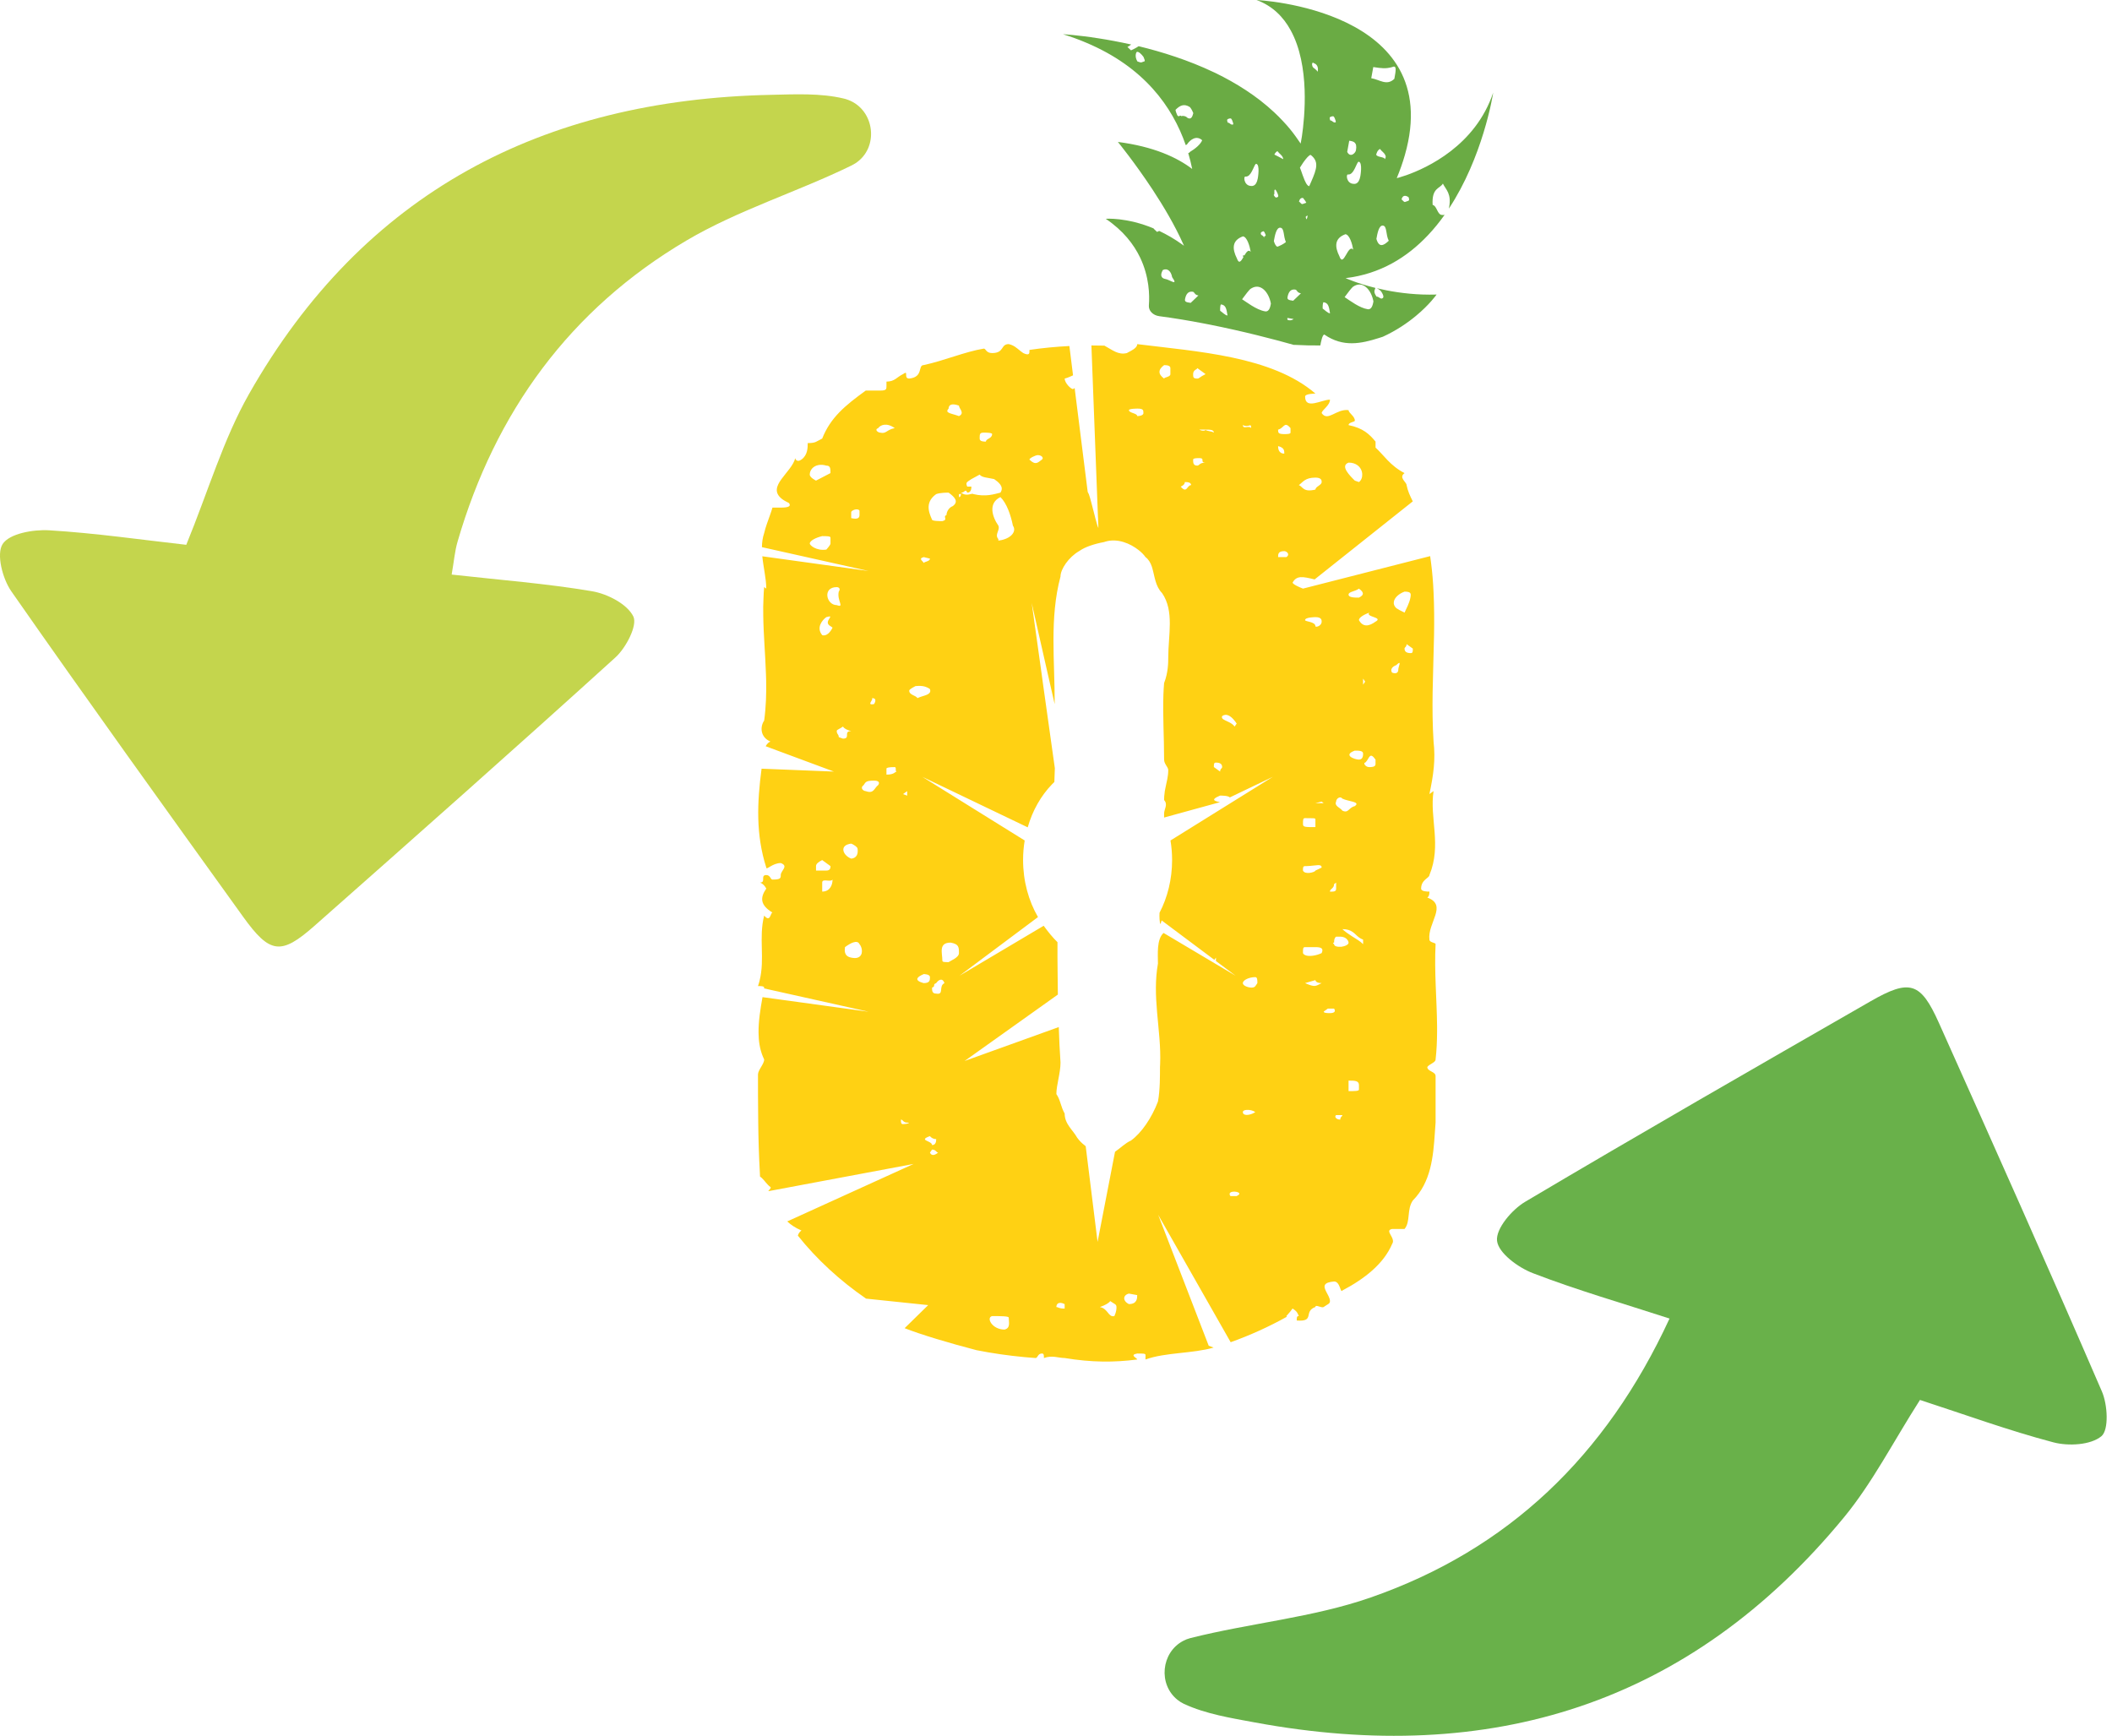 <?xml version="1.0" encoding="UTF-8"?>
<svg id="Layer_1" data-name="Layer 1" xmlns="http://www.w3.org/2000/svg" width="146" height="120" viewBox="0 0 146 120">
  <defs>
    <style>
      .cls-1 {
        fill: #69b14a;
      }

      .cls-2 {
        fill: #ffd113;
      }

      .cls-3 {
        fill: #6aab44;
      }

      .cls-4 {
        fill: #c4d54d;
      }
    </style>
  </defs>
  <path class="cls-4" d="m12.876,37.666c1.526-3.729,2.559-7.294,4.341-10.433C25.129,13.3,37.495,6.897,53.257,6.557c1.695-.037,3.452-.131,5.071.255.102.024.202.055.301.092,1.86.693,2.164,3.327.49,4.394-.079.051-.161.097-.245.138-3.757,1.837-7.839,3.081-11.419,5.192-8.039,4.739-13.222,11.853-15.826,20.824-.191.657-.246,1.354-.406,2.269,3.343.375,6.546.618,9.699,1.151,1.066.18,2.436.884,2.86,1.745.301.613-.502,2.164-1.236,2.83-6.886,6.25-13.852,12.414-20.822,18.571-2.301,2.032-3.071,1.927-4.914-.636-5.378-7.478-10.76-14.954-16.03-22.507-.606-.869-1.044-2.567-.598-3.263.465-.726,2.114-1.017,3.213-.951,3.205.192,6.393.657,9.481,1.003Z"/>
  <path class="cls-1" d="m132.725,96.781c-1.855,2.901-3.286,5.724-5.248,8.109-10.668,12.97-24.469,17.192-40.729,14.185-1.665-.308-3.397-.584-4.907-1.285-.156-.073-.302-.167-.441-.277-1.345-1.072-1.135-3.268.386-4.073.159-.084.321-.15.49-.193,4.136-1.046,8.483-1.418,12.483-2.812,9.463-3.298,16.241-9.737,20.654-19.282-3.29-1.07-6.423-1.971-9.453-3.139-1.016-.391-2.38-1.393-2.472-2.237-.091-.837,1.028-2.152,1.948-2.698,7.914-4.694,15.895-9.276,23.874-13.859,2.713-1.558,3.461-1.326,4.722,1.489,3.798,8.479,7.59,16.962,11.273,25.492.393.91.489,2.652-.038,3.088-.74.613-2.281.697-3.325.421-3.099-.818-6.123-1.923-9.219-2.93Z"/>
  <g>
    <g>
      <path class="cls-3" d="m79.528,27.051l-.03-.073c-.03-.073-.171-.111-.277-.073l-.053.021c-.008,0-.011.007-.015.01-.034.038-.023.159.027.27.046.121.133.228.231.214.008,0,.015,0,.027-.003.004-.003.011-.007.015-.01.049-.041.11-.18.091-.304-.004-.017-.008-.035-.015-.052Z"/>
      <path class="cls-3" d="m100.161,14.42c2.333-3.543,3.024-7.76,3.062-8.02-1.226,3.671-4.587,5.214-6.014,5.715-.406.142-.653.201-.653.201.228-.554.414-1.083.558-1.588C100.02.599,86.866,0,86.866,0c1.104.408,1.855,1.169,2.36,2.1,1.336,2.436.967,6.013.774,7.324-.046.294-.08.474-.087.502-.11-.166-.22-.325-.338-.484-.269-.377-.565-.733-.884-1.069-.197-.211-.402-.419-.615-.616-1.199-1.121-2.607-2.007-4.063-2.716-.038-.014-.072-.031-.106-.048-1.753-.834-3.574-1.405-5.194-1.799-.197.135-.406.232-.527.287l-.247-.235c.095-.045.178-.104.258-.169-.827-.183-1.59-.325-2.25-.426-1.491-.235-2.459-.284-2.459-.284.565.176,1.1.37,1.601.585,4.007,1.688,5.961,4.428,6.879,7.078.034-.007.064-.024.087-.048.228-.332.649-.647,1.051-.287-.121.294-.489.592-.835.799-.034.048-.076.08-.129.093.11.37.201.733.273,1.093-1.036-.789-2.648-1.546-5.137-1.868,0,0,1.15,1.405,2.386,3.276.763,1.159,1.559,2.498,2.136,3.795.019.035.034.073.049.107-.03-.024-.064-.045-.095-.069-.554-.401-1.104-.713-1.62-.958l-.148.069-.247-.235c.011.003.023.003.034.003-1.901-.796-3.335-.675-3.335-.675,1.207.813,1.939,1.764,2.383,2.692.622,1.311.656,2.567.599,3.297-.03.367.285.688.721.744,1.028.135,2.072.308,3.085.505.11.021.216.041.322.062,2.383.471,4.553,1.041,5.881,1.415.038.003.08.003.118.003.573.031,1.146.045,1.726.038.034-.194.14-.772.281-.751,1.29.893,2.542.626,3.771.235.091-.028.178-.059.269-.086.941-.432,1.7-.955,2.28-1.436.96-.792,1.434-1.481,1.434-1.481-.338.01-.668.007-.99-.003-1.21-.045-2.284-.228-3.145-.436.144.076.292.138.421.436.095.221-.015.259-.068.277-.106.038-.254-.163-.36-.125-.273-.374-.106-.464-.091-.609-1.279-.318-2.056-.675-2.056-.675,2.402-.284,4.261-1.446,5.695-2.968.421-.443.804-.92,1.153-1.412-.083.028-.167.014-.224.007-.285-.045-.323-.643-.607-.688-.072-1.197.497-1.111.709-1.474.212.426.607.685.429,1.647-.004.028-.011.055-.015.08Zm-21.046-10.182q-.106.038-.212.076c-.053.021-.277-.069-.277-.069-.209-.346-.087-.64-.034-.657.11-.038.307.142.455.343.061.145.125.291.068.308Zm2.956,3.896c-.114-.125-.307-.142-.414-.104-.118-.128-.133.128-.277-.069-.03-.073-.156-.363-.102-.384.262-.259.554-.446.975-.176.118.125.209.346.239.419-.068.273-.167.477-.421.315Zm-1.506,11.154c-.285-.045-.391-.259-.178-.623.319-.149.569.086.641.495.463.664-.178.17-.463.128Zm1.745,1.65c-.285-.042-.425-.066-.391-.256.072-.387.247-.557.531-.515.144.021.106.215.395.259q-.357.339-.535.512Zm12.623-16.302c.569.086.854.128,1.313,0,.322-.149.25.235.144.813-.531.515-1.028.045-1.597-.042.034-.194.14-.772.14-.772Zm.827,6.373c-.144-.197-.414-.104-.615-.284-.03-.073.091-.367.254-.426.144.201.285.235.376.453.061.145-.046.183-.015.256Zm-2.026-.616c-.034.194-.391.536-.603.107l.14-.772c.285.045.569.086.463.664Zm-2.633-5.501c-.004.021-.011.041-.015.066-.03-.048-.061-.083-.091-.114-.14-.145-.254-.142-.285-.336-.034-.073.011-.256.129-.132.129.031.311.194.262.516Zm1.157,3.256c.03.073.121.291.068.308-.159.059-.254-.159-.36-.121-.03-.073-.095-.221.015-.259.159-.055.212-.073.277.073Zm-.763,12.745c.33.048.372.287.448.761-.106.038-.421-.27-.508-.322-.008-.166.008-.422.061-.439Zm-1.404-9.656c.197-.28.417-.54.516-.526.58.45.433.948.027,1.868-.038.093-.083.19-.129.294-.156-.021-.3-.339-.414-.661-.015-.031-.027-.066-.038-.097-.083-.228-.148-.439-.19-.526.064-.107.144-.232.228-.353Zm-3.995.969c.053.007.099,0,.144-.021.322-.131.474-.875.599-.858.285.045.11,1.007.11,1.007-.057.308-.163.439-.273.491-.095.048-.193.035-.258.024-.429-.066-.467-.664-.322-.644Zm4.033,1.55c.072.08.133.166.175.259-.011.003-.023.01-.038.014-.053.017-.216.076-.216.076-.106.038-.201-.18-.254-.163.049-.194.144-.28.288-.253.015.021.03.045.046.066Zm-2.724,2.709c-.091-.221-.197-.183-.231-.256-.061-.145.046-.183.156-.221.053-.017.114.128.144.201.095.218-.159.055-.068.277Zm.736-3.359c.053-.021.178.273.178.273.091.218.038.235-.068.273-.106.038-.201-.18-.201-.18.106-.038-.015-.329.091-.367Zm1.396,6.913c.144.021.106.214.395.259q-.357.339-.535.512c-.285-.042-.425-.066-.391-.256.072-.388.247-.557.531-.515Zm-.835-9.016c-.19-.107-.391-.214-.607-.318.049-.097.125-.204.216-.235.144.201.285.235.376.453.015.041.023.073.015.1Zm-.641,5.66c.068-.384.175-.965.459-.92.273.038.186.571.372.99l-.004.003c-.015.014-.03.028-.046.038-.159.118-.345.211-.543.284-.095-.048-.175-.173-.239-.394Zm2.231-1.553c-.064-.145-.008-.166.099-.204.004,0,.004-.003.008-.003-.015.093-.038.18-.068.256-.019-.014-.03-.028-.038-.048Zm-5.399-6.885c.159-.055.212-.073.277.073.03.073.121.291.068.308-.159.059-.254-.159-.36-.121-.03-.073-.095-.221.015-.259Zm-.546,13.258c-.008-.166.008-.422.061-.439.33.048.372.287.448.761-.106.038-.421-.27-.508-.322Zm1.157-3.622c-.323-.644-.36-1.242.421-1.522.285.045.467.664.535,1.073-.152-.19-.296.01-.433.242h-.049c-.023.007-.046.01-.068.017.015.035.034.073.046.107-.159.273-.307.502-.452.083Zm.36,2.827q.391-.536.565-.706c.027-.017.049-.035.076-.048.645-.391,1.21.273,1.351,1.055-.038.194-.106.578-.391.536-.311-.048-.645-.218-.949-.405-.247-.152-.474-.318-.653-.432Zm3.134,1.412l-.004-.121c.148.024.292.048.436.076-.129.1-.311.121-.433.045Zm4.519-2.266c.675-.491,1.282.194,1.427,1.007-.038.194-.106.578-.391.536-.569-.086-1.21-.581-1.601-.837q.391-.536.565-.706Zm-.926-2.121c-.322-.643-.36-1.242.421-1.522.285.045.467.664.535,1.073-.357-.45-.672,1.284-.956.45Zm1.446-5.525c-.106.578-.391.536-.531.515-.429-.066-.467-.664-.322-.643.425.066.603-.9.744-.879.285.045.11,1.007.11,1.007Zm1.112,4.328c.068-.384.175-.965.459-.92.285.041.178.623.395,1.048-.357.343-.675.495-.854-.128Zm1.734-2.719c.068-.273.231-.332.486-.17q.091.218-.015.256c-.053.017-.216.076-.216.076-.106.038-.201-.18-.254-.163Z"/>
    </g>
    <path class="cls-2" d="m92.747,65.446c.218-.004.432-.07.47-.23-.051.117-.257.203-.47.23Zm-12.52-1.875c-.021.004-.043.008-.064.012.004.074.013.152.026.23.013.023.021.043.038.062l.077-.246.026-.074c-.034.008-.068.012-.103.016Zm0,0c-.021.004-.043.008-.064.012.004.074.013.152.026.23.013.023.021.043.038.062l.077-.246.026-.074c-.034.008-.068.012-.103.016Zm0,0c-.021.004-.043.008-.064.012.004.074.013.152.026.23.013.023.021.043.038.062l.077-.246.026-.074c-.034.008-.068.012-.103.016Zm0,0c-.021.004-.043.008-.064.012.004.074.013.152.026.23.013.023.021.043.038.062l.077-.246.026-.074c-.034.008-.068.012-.103.016Zm0,0c-.021.004-.043.008-.064.012.004.074.013.152.026.23.013.023.021.043.038.062l.077-.246.026-.074c-.034.008-.068.012-.103.016Zm0,0c-.021.004-.043.008-.064.012.004.074.013.152.026.23.013.023.021.043.038.062l.077-.246.026-.074c-.034.008-.068.012-.103.016Zm0,0c-.021.004-.043.008-.064.012.004.074.013.152.026.23.013.023.021.043.038.062l.077-.246.026-.074c-.034.008-.068.012-.103.016Zm0,0c-.021.004-.043.008-.064.012.004.074.013.152.026.23.013.023.021.043.038.062l.077-.246.026-.074c-.034.008-.068.012-.103.016Zm0,0c-.021.004-.043.008-.064.012.004.074.013.152.026.23.013.023.021.043.038.062l.077-.246.026-.074c-.034.008-.068.012-.103.016Zm0,0c-.021.004-.043.008-.064.012.004.074.013.152.026.23.013.023.021.043.038.062l.077-.246.026-.074c-.034.008-.068.012-.103.016Zm0,0c-.021.004-.043.008-.064.012.004.074.013.152.026.23.013.023.021.043.038.062l.077-.246.026-.074c-.034.008-.068.012-.103.016Zm0,0c-.021.004-.043.008-.064.012.004.074.013.152.026.23.013.023.021.043.038.062l.077-.246.026-.074c-.034.008-.068.012-.103.016Zm0,0c-.021.004-.043.008-.064.012.004.074.013.152.026.23.013.023.021.043.038.062l.077-.246.026-.074c-.034.008-.068.012-.103.016Zm19.015,1.696c0-.105-.428-.105-.428-.312-.145-1.142,1.287-2.386-.145-2.905.145-.101.145-.312.145-.413-.145,0-.573,0-.573-.207,0-.624.573-.729.573-.936.859-2.074,0-3.938.286-5.806l-.286.207c.286-1.349.428-2.386.286-3.63-.073-1.146-.081-2.285-.064-3.419.021-1.322.073-2.636.098-3.946.017-.986.013-1.973-.034-2.959-.03-.686-.085-1.369-.175-2.055-.017-.144-.034-.292-.06-.441l-8.791,2.246c-.286-.105-.718-.312-.718-.417.282-.507.701-.417,1.522-.218l6.786-5.396c-.188-.37-.355-.737-.428-1.123,0-.211-.573-.519-.141-.831-1.005-.518-1.432-1.244-2.005-1.762v-.417c-.432-.519-.859-.932-1.864-1.138,0-.207.432-.207.432-.312,0-.312-.432-.519-.432-.725-.859-.105-1.432.831-1.86.207,0-.207.573-.518.573-.932-.573,0-1.719.725-1.719-.211,0-.207.714-.207.714-.207-3.006-2.593-8.167-2.901-12.319-3.419,0,.094-.051.179-.128.253-.18.175-.487.296-.59.366-.599.144-.988-.211-1.552-.515-.295-.008-.599-.012-.898-.012l.453,11.88h.004l.026.725c-.03,0-.12-.316-.227-.721v-.012c-.158-.593-.342-1.365-.432-1.587l-.081-.164-.902-7.178c-.034.027-.073.055-.115.074-.141,0-.573-.417-.573-.729.252-.059.406-.156.577-.222l-.252-2.027c-.936.047-1.856.136-2.762.269v.117c0,.101,0,.308-.428.101-.064-.047-.12-.09-.171-.125-.304-.242-.466-.409-.83-.495-.577,0-.291.62-1.15.62-.428,0-.428-.308-.573-.308-1.287.207-2.719.827-4.152,1.138-.432,0,0,.83-1.005.932-.428,0,0-.62-.428-.308-.432.207-.573.519-1.146.519v.308c0,.211,0,.312-.432.312h-1.001c-1.432,1.037-2.437,1.868-3.01,3.318-.428.207-.428.312-1.001.312,0,.312,0,.83-.432,1.138-.287.211-.428,0-.428-.101-.252,1.01-1.98,1.942-.958,2.796.128.105.304.21.526.316.145.207,0,.312-.573.312h-.573c-.094.343-.252.729-.389,1.135-.068.207-.137.417-.184.628-.107.316-.15.639-.154.971l7.376,1.649-7.35-1.018c.077.78.274,1.564.274,2.234l-.145-.105c-.026.249-.038.499-.047.749-.021.406-.026.807-.017,1.205.017,1.365.145,2.71.188,4.082.004.14.009.281.013.425.017.904-.009,1.825-.137,2.768-.286.413-.286,1.142.432,1.45-.133.051-.239.168-.308.289-.009.012-.013.023-.021.035l4.716,1.751-4.999-.199c-.308,2.332-.406,4.546.325,6.835,0,.207.428-.312,1.001-.312.573.211,0,.519,0,.83,0,.207,0,.312-.573.312-.141,0-.141-.312-.428-.312-.432,0,0,.519-.432.519.286.105.432.417.432.417-.432.62-.432,1.138.428,1.657-.141,0-.141.725-.573.207-.393,1.536.064,2.979-.316,4.495-.03.125-.068.253-.111.378.141,0,.428,0,.428.105-.004.019-.009.039-.009.058l5.854,1.306,1.377.308-1.326-.183-6.012-.827c-.145.811-.282,1.653-.274,2.456.004.577.085,1.131.295,1.641.026.07.06.144.094.214,0,.312-.428.729-.428,1.037,0,.979,0,1.922.013,2.866,0,.156,0,.312.004.468.013,1.138.047,2.289.115,3.513,0,.07.004.136.009.207.043.031.081.062.12.097.214.199.355.452.599.628.068.051-.03.148-.137.257.004.008.013.02.017.027l10.018-1.879-8.736,3.973c.239.226.543.437.983.628-.141.101-.214.226-.248.355,1.304,1.638,2.899,3.104,4.716,4.355l4.293.448-1.629,1.595c1.099.433,3.1,1.037,4.973,1.521,1.073.214,2.189.374,3.318.48.257.023.509.043.765.062.145,0,.145-.312.432-.312.141,0,.141.101.141.312.004,0,.009-.004.013-.004.569-.203.996.004,1.42.004,1.864.308,3.438.308,5.016.101,0-.101-.573-.312,0-.413.428,0,.573,0,.573.101v.312c1.381-.499,3.224-.398,4.712-.823l-.342-.129-3.493-9.05,5.011,8.808c1.36-.487,2.655-1.076,3.874-1.755-.013-.02-.021-.043-.021-.058q.286-.312.428-.519c.133.094.201.144.252.203.064.07.103.148.18.316-.145,0-.145.105-.145.312,1.291.101.432-.624,1.291-.936,0-.207.432.105.573,0,.286-.207.432-.207.432-.413s-.158-.441-.265-.659c-.09-.175-.15-.343-.073-.468.073-.113.257-.191.624-.222.428,0,.428.831.573.624,1.574-.831,2.865-1.868,3.438-3.217.286-.413-.573-.932,0-1.037h.859c.428-.515.141-1.345.573-1.969,1.249-1.263,1.411-3.006,1.522-4.671.017-.242.034-.483.051-.721v-3.213c0-.312-.573-.312-.573-.624.145-.207.573-.308.573-.519.073-.628.098-1.259.103-1.895v-.398c-.017-1.872-.201-3.778-.103-5.689Zm-6.016-33.286c.261,0,.462.07.611.179.428.308.423.936.107,1.166l-.286-.101c-.201-.195-.428-.429-.56-.647-.158-.253-.18-.483.128-.597Zm-2.292,1.037h.034c.398.012.398.211.398.308,0,.191-.351.289-.419.46-.009.02-.013.039-.013.059-.056.016-.107.023-.154.031-.445.082-.616-.039-.753-.16-.077-.07-.141-.144-.239-.179.286-.211.432-.519,1.146-.519Zm-33.523,4.562c0,.101-.286.413-.286.413-.714.105-1.146-.312-1.146-.413,0-.207.432-.417.859-.518.286,0,.573,0,.573.101v.417Zm-.026-4.862l-.975.507s-.432-.207-.432-.417c0-.3.227-.6.624-.663.15-.023.325-.016.522.043.286,0,.286.207.286.518l-.026.012Zm2.031,2.889c0,.21-.141.312-.573.21v-.417c0-.101.432-.308.573-.101v.308Zm-3.006,24.267q0-.211.428-.417c.009.008.017.012.026.02.261.187.269.195.547.398,0,.101,0,.308-.286.308h-.714v-.308Zm1.142.963c-.004.312-.158.799-.714.799v-.624c0-.312.573,0,.718-.207,0,.012,0,.02-.004.031Zm28.939-31.243c-.141-.207-.573.105-.573-.207.432.207.573-.207.573.207Zm-2.005,19.908c.073-.051.141-.078.21-.082.158-.02.312.07.445.183l.004.004c.009.008.013.012.021.02.03.027.06.058.09.09.107.117.188.234.235.304l-.145.207c-.09-.133-.227-.222-.363-.292-.021-.012-.047-.027-.073-.035-.265-.129-.513-.203-.423-.398Zm-.428,3.217c.287,0,.428.101.428.308,0,.105-.141.105-.141.312q-.287-.207-.432-.312c0-.207,0-.308.145-.308Zm-.145-22.813c-.141-.105-.573-.105-.573-.207,0,.101-.286.101-.428,0h.428c.287,0,.573,0,.573.207Zm-1.146-4.46q.145.105.573.417c-.428.207-.428.308-.573.308-.287,0-.287-.101-.287-.308,0-.312.287-.312.287-.417Zm.145,6.223c.428,0,0,.312.428.312-.428,0-.428.207-.573.207-.287,0-.287-.207-.287-.417,0-.101.287-.101.432-.101Zm-1.005,1.657c.145,0,.432,0,.432.211-.287,0-.287.62-.718.101,0,0,.286-.101.286-.312Zm-1.432-8.086q.432,0,.432.207v.417c0,.207-.432.207-.432.308-.428-.308-.428-.62,0-.932Zm-1.86,3.006c.428,0,.428.105.428.312s-.428.207-.428.207c0-.207-.573-.207-.573-.413,0-.105.573-.105.573-.105Zm-6.876,3.217c.287,0,.428.207.287.308-.287.211-.432.417-.864,0,0-.101.432-.308.577-.308Zm-1.719,4.874c.261.374-.073.838-.782.998-.073.016-.145.031-.222.039v-.105c-.094-.101-.111-.203-.098-.304.03-.211.192-.421.098-.628-.432-.624-.718-1.556.141-1.973.432.417.718,1.244.864,1.973Zm-2.01-6.429c.145,0,.573,0,.573.101,0,.312-.428.312-.428.519-.145,0-.432,0-.432-.207,0-.312,0-.413.286-.413Zm-1.146,4.149c.286,0,.286-.312.286-.417h-.286c-.141-.312,0-.312.286-.519l.573-.312c.145.21.573.21,1.005.312.286.207.714.519.428.936-.428.101-1.001.308-1.86.101-.145-.101-.432.207-.859-.101.286,0,.286-.312.428,0Zm-1.287-5.81c0-.207.141-.413.714-.207,0,.207.432.518,0,.725-.573-.207-1.001-.207-.714-.519Zm.855,5.868c0,.105-.021.249-.141.249v-.207c.107,0,.137,0,.141-.043Zm-1.715.043c.286-.101.714-.101.859-.101.428.308.714.62.286.932-.286.105-.432.413-.432.62-.286.105.145.312-.286.417-.141,0-.714,0-.714-.105-.287-.62-.432-1.244.286-1.762Zm-.859,4.355l.428.105c0,.207-.428.207-.428.312,0-.105-.432-.312,0-.417Zm-1.146,16.177v.312l-.286-.105.286-.207Zm-2.437-6.429c.432,0,.145.413.145.413-.573.105,0-.308-.145-.413Zm-3.438-4.355c-.428-.519,0-1.037.286-1.244.718-.207-.286.312.286.624l.145.101c-.145.312-.432.624-.718.519Zm1.005-3.318c.141,0,.287.105.141.312-.141.62.432,1.138-.141.932-.718,0-1.005-1.244,0-1.244Zm.162,10.379l-.021-.008c0-.125-.051-.175-.094-.242-.026-.043-.047-.094-.047-.175,0-.062.051-.09.158-.148.068-.035.158-.082.269-.164q.145.207.573.312c-.334,0-.278.175-.291.32-.004.109-.043.199-.282.199l-.265-.094Zm.603,7.408c.064-.027.145-.043.235-.055,0,0,.056.02.128.058.094.051.222.133.304.249.021.101.026.191.017.265-.026.464-.449.464-.449.464-.316-.117-.547-.39-.543-.628.004-.148.094-.281.308-.355Zm.958,7.537c-.064.214-.252.37-.633.304-.026,0-.06-.008-.09-.016-.573-.105-.428-.624-.428-.725.201-.148.406-.273.577-.327.192-.062.351-.043.423.121.047.047.081.109.107.175.064.144.081.32.043.468Zm1.142-11.638c-.286.211-.286.624-.859.417-.145,0-.432-.207-.145-.417.145-.207.145-.308.718-.308.286,0,.428.101.286.308Zm.141-24.365c-.141,0-.428-.207-.141-.312.141-.207.573-.413,1.146,0-.573.105-.573.413-1.005.312Zm.432,23.64v-.413q0-.105.573-.105c.141,0,0,.312.141.312-.141,0-.141.207-.714.207Zm1.146,24.162c-.145,0-.145-.105-.145-.312.145,0,.145.207.432.207s0,.105-.286.105Zm.428-29.968c0-.105.432-.312.432-.312.064,0,.197-.023.359-.012h.004c.184.008.415.055.637.218.043.121.026.207-.034.269-.137.168-.517.207-.825.355-.141-.207-.573-.207-.573-.519Zm.573,19.885l.004-.004c.038-.082.167-.175.428-.285,0,0,.428,0,.428.211,0,.207,0,.413-.428.413,0,0-.539-.113-.432-.335Zm.859,10.913s.145.207.432.207c0,.101,0,.413-.286.413,0-.312-1.005-.312-.145-.62Zm0,1.139l.145-.207c.286,0,.286.207.428.207-.141.105-.428.312-.573,0Zm.432-10.991c-.286,0-.286-.207-.286-.413.286-.105,0-.207.286-.312.141-.207.428-.413.573,0-.432.207,0,.83-.573.725Zm.859-2.176c-.286,0-.432,0-.432-.105,0-.519-.286-1.244.573-1.244.573.105.573.312.573.725,0,.312-.573.519-.714.624Zm3.865,25.402c-.859,0-1.287-.827-.859-.932.573,0,1.15,0,1.15.105,0,.308.141.725-.291.827Zm4.156-1.45c-.428,0-.428-.105-.573-.105,0-.207.145-.413.573-.207v.312Zm3.562.144c-.017.101-.056.226-.124.374-.428.105-.428-.519-1.001-.624q.573-.207.714-.413c.15.109.261.16.334.214.064.047.098.101.098.199,0,.055,0,.137-.021.249Zm.881-.456c-.432-.207-.432-.62,0-.725l.573.105c0,.207,0,.62-.573.62Zm7.449-7.467h-.432c-.141-.207,0-.308.286-.308.145,0,.573.101.145.308Zm1.189-5.747c-.299.164-.761.222-.761-.059,0-.097.115-.144.274-.152.188-.012.428.039.586.152-.03.023-.064.043-.098.059Zm-.188-8.664c-.141,0-.573-.105-.573-.312s.432-.413.859-.413c.145,0,.145.207.145.413-.145.207-.145.312-.432.312Zm-5.576-10.169c.073.437.111.889.111,1.349,0,1.333-.316,2.585-.868,3.646v.004c-.009.136-.009.277,0,.417,0,.019.004.043.004.062.004.074.013.152.026.23.013.023.021.043.038.062l.077-.246,3.643,2.725.111-.156v.238l1.36,1.018-4.981-2.959c-.492.437-.389,1.501-.389,2.117-.098.558-.137,1.107-.141,1.649-.004.577.034,1.146.081,1.708.103,1.217.265,2.41.21,3.63-.004.055-.004.113-.009.168,0,.328,0,.698-.013,1.072v.004c-.017.452-.051.912-.128,1.31-.432,1.138-1.146,2.176-1.864,2.694-.385.168-.731.522-1.103.776l-1.206,6.231-.821-6.617c-.021-.016-.043-.031-.064-.051-.004.004-.004,0-.009-.008-.192-.148-.372-.324-.522-.538-.287-.519-.859-.932-.859-1.657-.287-.519-.287-.936-.573-1.349,0-.624.286-1.45.286-2.176-.056-.819-.094-1.641-.12-2.456l-6.508,2.343,6.444-4.589v-.004c-.009-.507-.013-1.006-.017-1.513-.009-.706-.013-1.407-.009-2.105-.329-.32-.637-.702-.954-1.135l-5.819,3.454,5.426-4.055c-.65-1.123-1.031-2.484-1.031-3.946,0-.46.038-.912.111-1.349l-7.077-4.402,7.286,3.493c.334-1.17.919-2.187,1.68-2.975.051-.055.107-.109.162-.16.009-.308.021-.628.034-.955l-.128-.905-.65-4.628-.03-.211-.115-.842-.676-4.831,1.12,4.944.086.378.381,1.669c.013-2.975-.368-5.938.402-8.82,0-.519.573-1.349,1.291-1.762.017-.012.034-.023.056-.035.188-.129.423-.238.676-.328.325-.117.676-.203.988-.261.034-.012.064-.023.098-.031.83-.249,1.719.129,2.296.589.201.156.363.324.47.48.222.164.346.394.44.659v.004c.009.031.021.066.03.097.167.569.21,1.255.676,1.727.859,1.248.428,2.905.428,4.461,0,.312,0,1.037-.287,1.762-.021.261-.038.522-.047.788-.051,1.427.047,2.928.047,4.499,0,.312.287.519.287.729,0,.429-.103.788-.184,1.181-.017.09-.038.187-.056.285,0,.027-.004.058-.009.09-.026.16-.038.331-.038.515.287.312,0,.624,0,.936v.273l3.861-1.061c-.274-.066-.757-.14.009-.456.12,0,.552,0,.676.125l2.972-1.423-7.077,4.402Zm8.013-19.592h-.573c0-.207,0-.413.428-.413.145,0,.432.207.145.413Zm-.573-7.673c.428.105.428.312.428.518-.428,0-.428-.413-.428-.518Zm.859-.932c0,.101-.286.101-.432.101-.402,0-.428-.09-.428-.273v-.035c.06-.016.111-.039.158-.066l.056-.039c.141-.101.222-.238.346-.226.073.008.167.066.299.226v.312Zm4.729,10.785c.287.207.428.413,0,.62-.286,0-.718,0-.718-.207s.432-.207.718-.413Zm-1.578,14.723c0-.207.287-.413.432-.207.428.207,1.287.207.859.518-.432.101-.432.519-.859.312-.145-.211-.573-.312-.432-.624Zm-.141,5.704l.141-.105v.417c0,.207-.141.207-.428.207,0-.207.287-.207.287-.519Zm-1.291-18.458c.432,0,.432.207.432.312,0,.312-.432.413-.432.312,0-.312-.714-.312-.714-.417,0-.207.714-.207.714-.207Zm-.714,13.896c.158,0,.282,0,.381.004.334,0,.334.019.334.097v.519c-.714,0-.859,0-.859-.207,0-.312,0-.413.145-.413Zm0,3.318c.051,0,.098,0,.145-.004h.004c.624-.023.996-.183.996.105l-.432.207c0,.055-.205.14-.415.16-.188.02-.376-.016-.445-.16,0-.207,0-.308.145-.308Zm0,8.086l.714-.207s0,.207.432.207c-.432.207-.432.312-1.146,0Zm1.146-2.074c-.346.168-.877.265-1.146.137l-.004-.004-.073-.043-.004-.004c-.026-.023-.047-.051-.064-.086,0-.312,0-.413.145-.413h.714c.432,0,.573.101.432.413Zm-.432-10.367l.432-.105.141.105h-.573Zm1.005,14.516c-.145,0-.432,0-.432-.105l.286-.207h.432c.141.207,0,.312-.287.312Zm.714,7.361c-.287,0-.428-.207-.287-.312h.432c0,.105-.145.105-.145.312Zm.094-11.95h-.017c-.252.023-.505-.023-.505-.179q-.145-.105,0-.105c0-.027.004-.051.004-.078,0-.109.026-.253.137-.335h.287c.432,0,.573.308.573.413,0,.019-.004.035-.009.055-.051.117-.257.203-.47.23Zm1.197,9.876c0,.105-.286.105-.718.105v-.725c.432,0,.718,0,.718.308v.312Zm.287-10.055c-.167-.179-.479-.363-.795-.562-.227-.148-.457-.304-.637-.476.167,0,.304.02.415.055.466.136.556.503,1.018.671v.312Zm-.287-12.758c-.286,0-1.146-.308-.286-.62.286,0,.573,0,.573.207,0,.105,0,.413-.287.413Zm1.146.312c0,.207-.287.207-.432.207-.056,0-.107-.012-.15-.031-.18-.078-.252-.277-.137-.277.021-.016.038-.031.06-.051v-.004c.231-.242.261-.729.659-.156v.312Zm-.859-5.494v-.417l.141.211-.141.207Zm.859-4.355c-.432.312-.859.413-1.146-.105,0-.207.428-.413.714-.519-.287.312,1.005.312.432.624Zm1.574,3.318c0,.207-.141.312-.428.207-.145-.207,0-.413.286-.519.428-.413.141.105.141.312Zm-.141-4.254c-.141-.137-.192-.285-.167-.429.038-.292.355-.573.74-.71.141,0,.428,0,.428.207,0,.074-.009.148-.026.226-.068.363-.286.76-.402,1.018q-.432-.207-.573-.312Zm1.001,3.111c-.287,0-.428-.101-.428-.312,0-.101.141-.101.141-.308q.287.207.432.308c0,.211,0,.312-.145.312Zm-17.296,18.423c-.021.004-.043.008-.064.012.004.074.013.152.026.23.013.023.021.043.038.062l.077-.246.026-.074c-.034.008-.068.012-.103.016Zm0,0c-.021.004-.043.008-.064.012.004.074.013.152.026.23.013.023.021.043.038.062l.077-.246.026-.074c-.034.008-.068.012-.103.016Zm0,0c-.021.004-.043.008-.064.012.004.074.013.152.026.23.013.023.021.043.038.062l.077-.246.026-.074c-.034.008-.068.012-.103.016Zm0,0c-.021.004-.043.008-.064.012.004.074.013.152.026.23.013.023.021.043.038.062l.077-.246.026-.074c-.034.008-.068.012-.103.016Zm0,0c-.021.004-.043.008-.064.012.004.074.013.152.026.23.013.023.021.043.038.062l.077-.246.026-.074c-.034.008-.068.012-.103.016Zm0,0c-.021.004-.043.008-.064.012.004.074.013.152.026.23.013.023.021.043.038.062l.077-.246.026-.074c-.034.008-.068.012-.103.016Zm0,0c-.021.004-.043.008-.064.012.004.074.013.152.026.23.013.023.021.043.038.062l.077-.246.026-.074c-.034.008-.068.012-.103.016Zm0,0c-.021.004-.043.008-.064.012.004.074.013.152.026.23.013.023.021.043.038.062l.077-.246.026-.074c-.034.008-.068.012-.103.016Zm0,0c-.021.004-.043.008-.064.012.004.074.013.152.026.23.013.023.021.043.038.062l.077-.246.026-.074c-.034.008-.068.012-.103.016Zm0,0c-.021.004-.043.008-.064.012.004.074.013.152.026.23.013.023.021.043.038.062l.077-.246.026-.074c-.034.008-.068.012-.103.016Zm0,0c-.021.004-.043.008-.064.012.004.074.013.152.026.23.013.023.021.043.038.062l.077-.246.026-.074c-.034.008-.068.012-.103.016Zm0,0c-.021.004-.043.008-.064.012.004.074.013.152.026.23.013.023.021.043.038.062l.077-.246.026-.074c-.034.008-.068.012-.103.016Z"/>
  </g>
</svg>